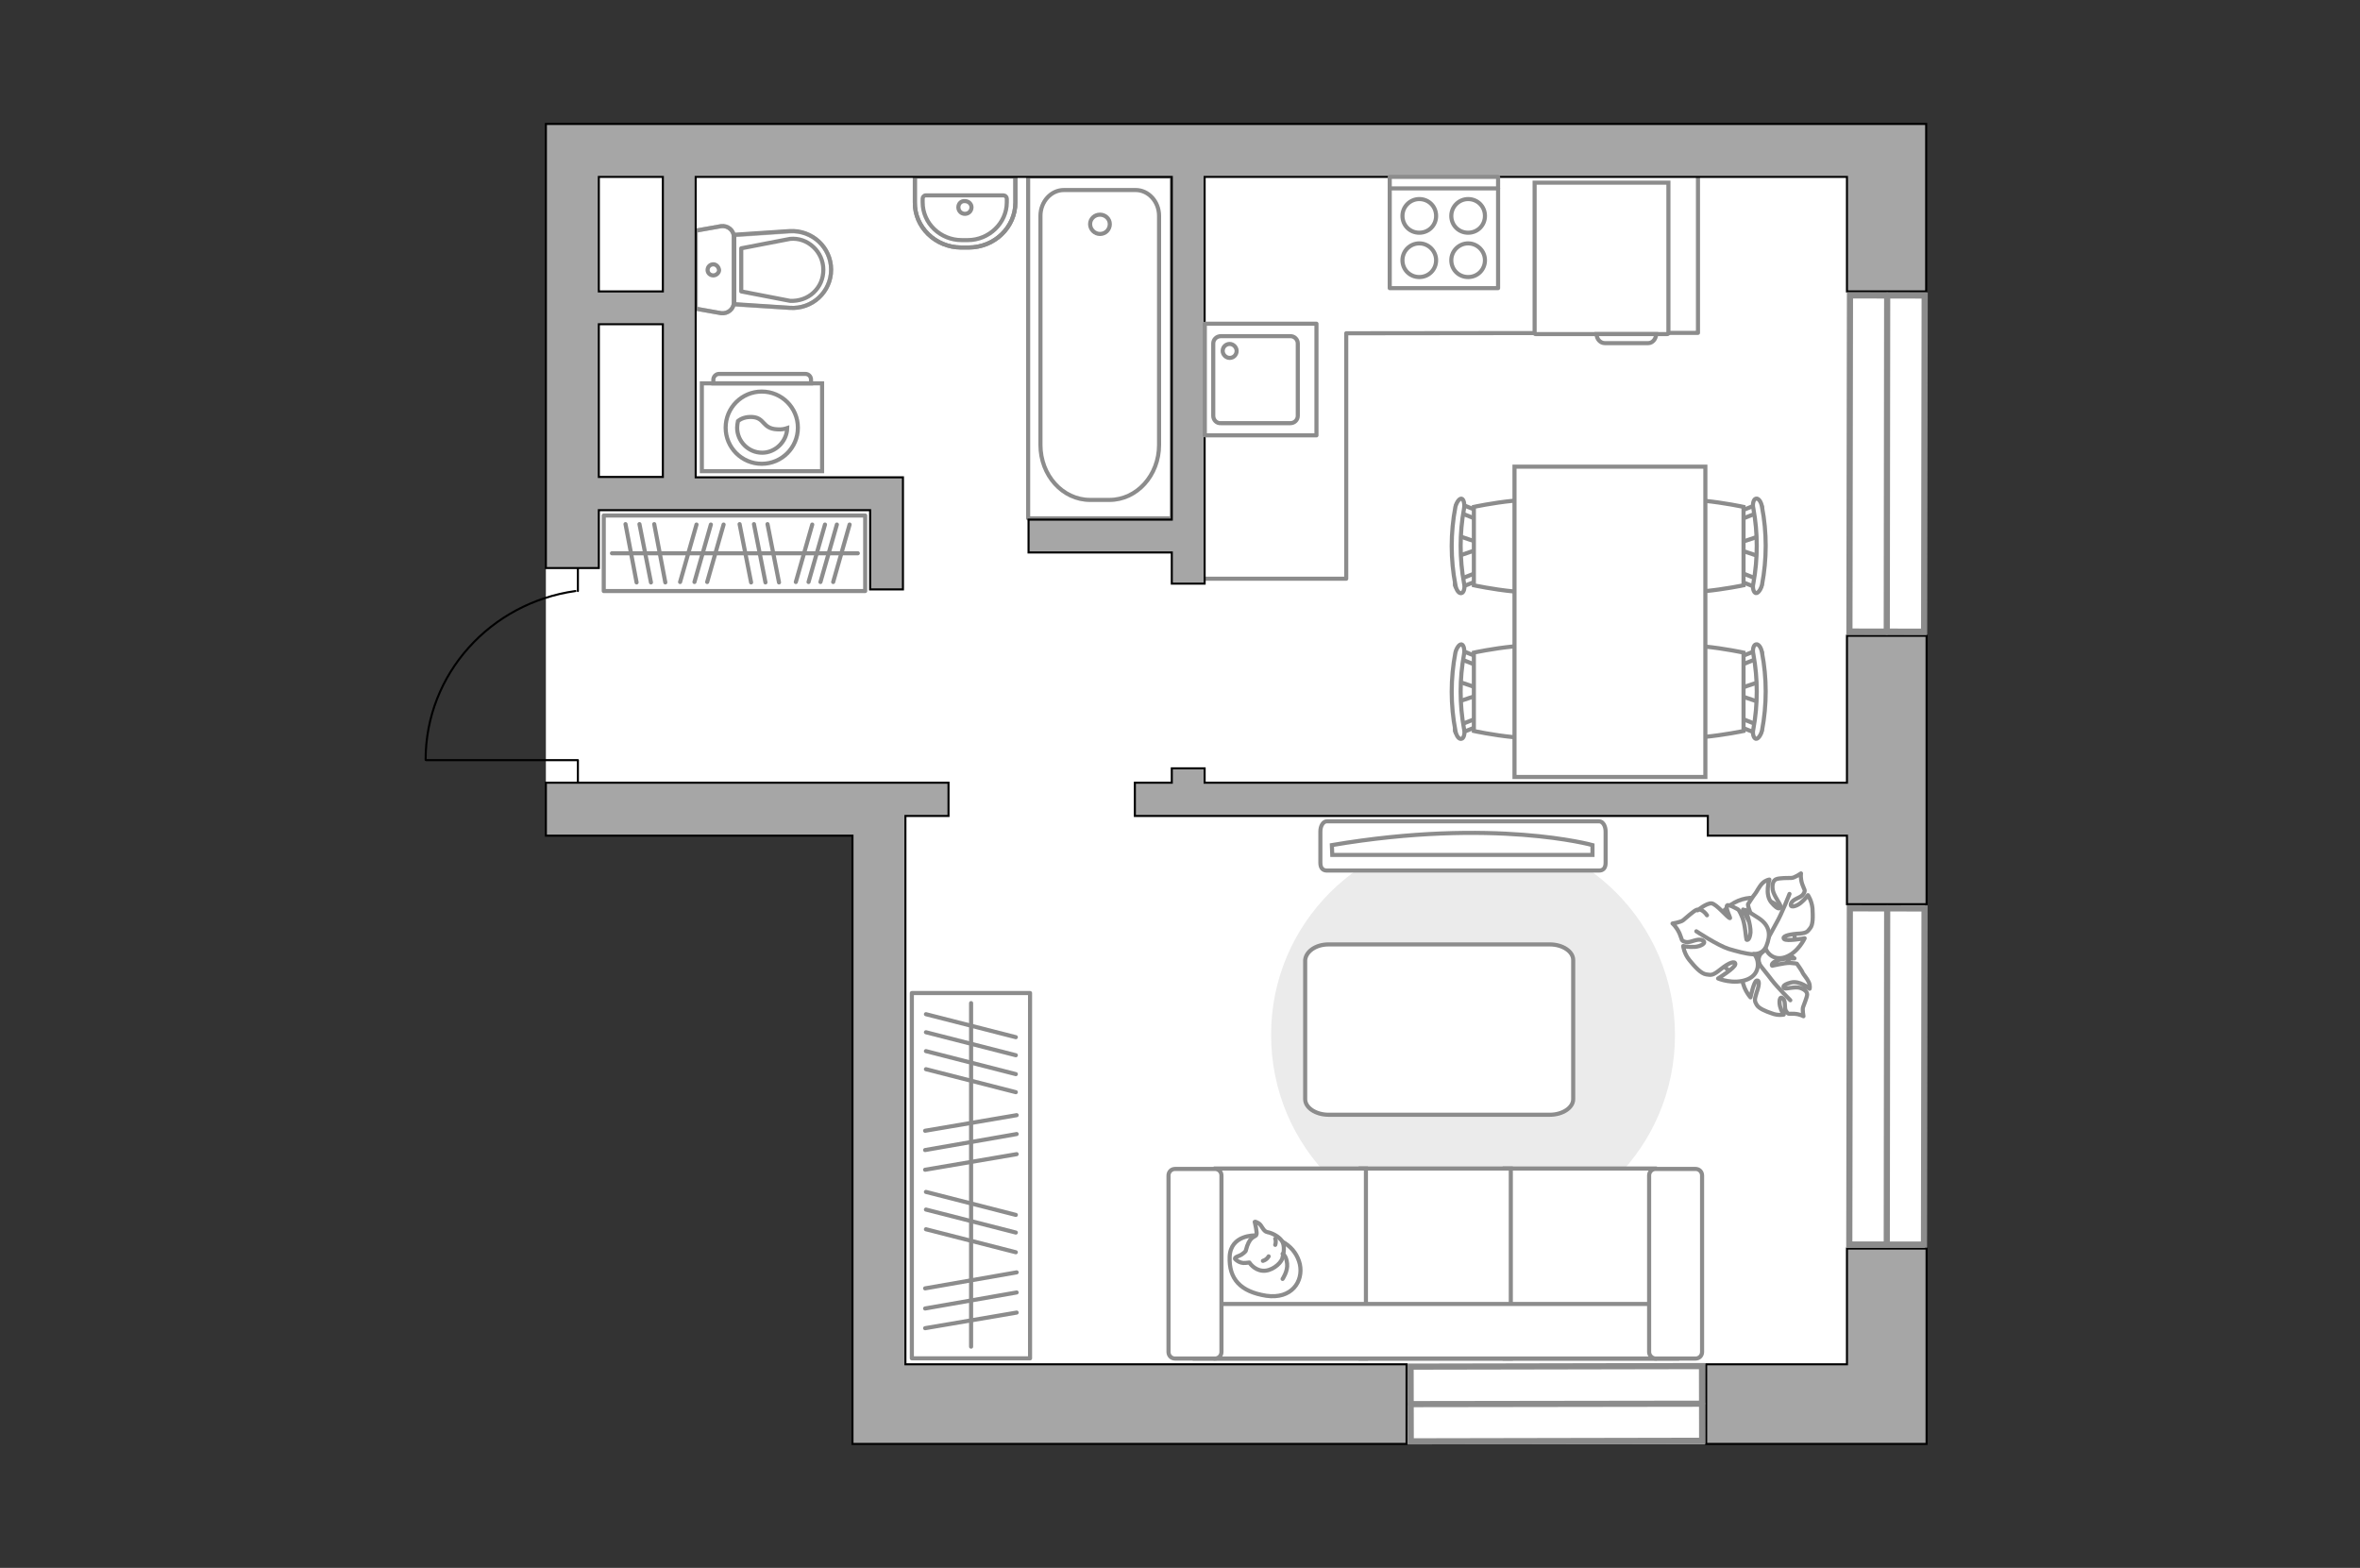 <?xml version="1.0" encoding="utf-8"?>
<!-- Generator: Adobe Illustrator 27.0.0, SVG Export Plug-In . SVG Version: 6.00 Build 0)  -->
<svg version="1.1" xmlns="http://www.w3.org/2000/svg" xmlns:xlink="http://www.w3.org/1999/xlink" x="0px" y="0px"
	 viewBox="0 0 575 382" style="enable-background:new 0 0 575 382;" xml:space="preserve">
<rect x="0" y="0" width="575" height="382" fill="#333333" stroke="none"/>
<style type="text/css">
	.st0{fill:#FFFFFF;}
	.st1{fill:#EBEBEB;}
	.st2{fill:#FFFFFF;stroke:#8C8C8C;stroke-linecap:round;stroke-linejoin:round;stroke-miterlimit:10;}
	.st3{fill:#FFFFFF;stroke:#8C8C8C;stroke-miterlimit:10;}
	.st4{fill:none;stroke:#8C8C8C;stroke-linecap:round;stroke-linejoin:round;stroke-miterlimit:10;}
	.st5{fill-rule:evenodd;clip-rule:evenodd;fill:#FFFFFF;fill-opacity:0.1;stroke:#8C8C8C;stroke-miterlimit:10;}
	.st6{fill:none;stroke:#000000;stroke-width:0.5;stroke-linecap:round;stroke-linejoin:round;stroke-miterlimit:10;}
	.st7{opacity:0.5;}
	.st8{fill:#A6A6A6;stroke:#000000;stroke-width:0.5;stroke-miterlimit:10;}
	.st9{fill:#FFFFFF;stroke:#8C8C8C;stroke-width:1.5;stroke-linecap:round;stroke-miterlimit:10;}
</style>
<g id="bg_1_">
	<polygon class="st0" points="469.4,30.2 133,30.2 133,203.6 207.7,203.6 207.7,351.8 469,351.8 469,203.6 469.4,203.6 	"/>
</g>
<g id="furniture_1_">
	<path id="Vector_51_00000080172569325067056410000011857367956535822747_" class="st1" d="M358.9,203c27.2,0,49.2,22,49.2,49.2
		c0,27.2-22,49.2-49.2,49.2c-27.2,0-49.2-22-49.2-49.2C309.6,225.1,331.7,203,358.9,203z"/>
	<path id="Vector_84_00000091001859879604221280000015263298687005755024_" class="st2" d="M323.7,230.1h53.9c3.1,0,5.7,1.7,5.7,3.8
		v33.9c0,2.1-2.6,3.8-5.7,3.8h-53.9c-3.1,0-5.7-1.7-5.7-3.8v-33.9C318.2,231.8,320.6,230.1,323.7,230.1z"/>
	<g>
		<path id="Vector_54_00000044137486181916807610000009123688043565783738_" class="st3" d="M403.2,331h-36.6v-46.3h36.6V331z"/>
		<path id="Vector_55_00000144302541825964618250000000480871162133572742_" class="st3" d="M368.1,331h-36.6v-46.3h36.6V331z"/>
		<path id="Vector_56_00000070092956323892292870000000534912390487829676_" class="st3" d="M332.8,331h-36.6v-46.3h36.6V331z"/>
		<path id="Vector_57_00000181805533393127668990000011243609542439049897_" class="st3" d="M405.1,317.7l3.4,13.3H291.1v-13.3
			H405.1z"/>
		<path id="Vector_58_00000121978784097875871060000010484473612727296152_" class="st3" d="M401.8,329.4v-43c0-0.9,0.7-1.6,1.6-1.6
			h9.7c0.9,0,1.6,0.7,1.6,1.6v43c0,0.9-0.7,1.6-1.6,1.6h-9.7C402.6,331,401.8,330.3,401.8,329.4z"/>
		<path id="Vector_59_00000011018736097427371600000012934787810830485146_" class="st3" d="M284.7,329.4v-43c0-0.9,0.7-1.6,1.6-1.6
			h9.7c0.9,0,1.6,0.7,1.6,1.6v43c0,0.9-0.7,1.6-1.6,1.6h-9.7C285.4,331,284.7,330.3,284.7,329.4z"/>
		<g>
			<path class="st2" d="M305.8,301c0,0-6-0.2-6.2,5.2c-0.2,5.4,2.6,8.5,8.9,9.5c6.2,0.9,9.1-3.5,8.2-7.7
				C315.7,303.8,311.8,301,305.8,301z"/>
			<path class="st2" d="M303.5,304.8c0,0-0.6,0.8-1.7,1.2c-1.1,0.4-0.9,0.7-0.9,0.7s1,1.2,2.6,1c0.9-0.1,0.9-0.1,0.9-0.1
				s1.1,1.8,3.2,2c2.1,0.2,4.3-1.6,4.8-2.9c0.4-1.3,0.7-3.3-0.1-4.4c-0.8-1.1-2.4-1.9-3.5-2.1c-1.1-0.2-1.3-1.7-2.2-2.2
				s-0.9-0.3-0.9-0.3s0.7,2.8,0.4,3.2C305.7,301.5,304.4,301.1,303.5,304.8z"/>
			<path class="st2" d="M309.1,306.1c0,0-0.4,0.8-1.4,1.1"/>
			<path class="st2" d="M310.7,303.3c0,0,0.3-0.8,0-1.5"/>
			<path class="st4" d="M312.5,305.5c0,0,0.9,0.3,1.1,2.4c0.2,1.8-1.1,3.7-1.1,3.7"/>
		</g>
	</g>
	<g>
		<g>
			<path class="st3" d="M171,93.4h29.3v21.4H171V93.4z"/>
			<path class="st5" d="M175.2,91.1h21c0.8,0,1.4,0.6,1.4,1.4v0.9h-23.8v-0.9C173.8,91.8,174.4,91.1,175.2,91.1z"/>
		</g>
		<g>
			<circle class="st3" cx="185.6" cy="104.2" r="8.8"/>
			<path class="st3" d="M183.3,101.6c3.1,0.2,2.4,2.8,6,3c1.2,0.1,1.9-0.1,2.5-0.3c-0.1,3.3-2.9,6-6.1,6c-3.4,0-6.1-2.8-6.1-6.1
				c0-0.5,0.1-1.1,0.2-1.6C180.5,102,181.7,101.5,183.3,101.6z"/>
		</g>
	</g>
	<g>
		<path id="Vector_90_00000160167387795337226660000011955316605485852293_" class="st3" d="M389.6,200.1c0.9,0,1.6,1.1,1.6,2.5v7.6
			c0,1.4-0.7,1.9-1.6,1.9h-66.3c-0.9,0-1.6-0.5-1.6-1.9v-7.6c0-1.4,0.7-2.5,1.6-2.5H389.6z"/>
		<path id="Vector_91_00000103971742515052720810000012568411462605511815_" class="st3" d="M324.6,208.3H388l0-2.4
			c0,0-24-6.7-63.5,0L324.6,208.3z"/>
	</g>
	<g>
		
			<rect x="192" y="272" transform="matrix(9.017238e-11 -1 1 9.017238e-11 -49.834 522.946)" class="st4" width="89" height="28.8"/>
		<line class="st4" x1="225.4" y1="323.6" x2="247.7" y2="319.8"/>
		<line class="st4" x1="225.4" y1="318.8" x2="247.7" y2="314.9"/>
		<line class="st4" x1="225.4" y1="313.9" x2="247.7" y2="310"/>
		<line class="st4" x1="225.4" y1="285" x2="247.7" y2="281.2"/>
		<line class="st4" x1="225.4" y1="280.2" x2="247.7" y2="276.3"/>
		<line class="st4" x1="225.4" y1="275.5" x2="247.7" y2="271.7"/>
		<line class="st4" x1="225.6" y1="251.5" x2="247.5" y2="257.1"/>
		<line class="st4" x1="225.6" y1="247.1" x2="247.5" y2="252.7"/>
		<line class="st4" x1="225.6" y1="260.5" x2="247.5" y2="266.1"/>
		<line class="st4" x1="225.6" y1="256.1" x2="247.5" y2="261.7"/>
		<line class="st4" x1="225.6" y1="299.5" x2="247.5" y2="305.1"/>
		<line class="st4" x1="225.6" y1="294.7" x2="247.5" y2="300.3"/>
		<line class="st4" x1="225.6" y1="290.4" x2="247.5" y2="296"/>
		<line class="st4" x1="236.6" y1="328.1" x2="236.6" y2="244.4"/>
	</g>
	<g>
		<path id="Vector_60_00000108298256875416740040000017196916020857996452_" class="st3" d="M432,237.5c4.8-2.6,6.7-8.7,4.1-13.5
			c-2.6-4.8-8.7-6.7-13.5-4.1c-4.8,2.6-6.7,8.7-4,13.5S427.2,240.1,432,237.5z"/>
		<path class="st2" d="M428.7,234.8c0,0-0.8-1.6,0.7-2.8c1.5-1.3,3.3-2,5.5-0.3c2.2,1.7,2.3,1.8,2.3,1.8s-2.9-0.1-4.4,0.6
			c-1.4,0.6-1.1,1.2-1,1.2c0.1,0,2.8-0.7,4.3-0.7c1.4,0.1,1.7,0.2,1.7,0.2s1.3,1.8,1.4,2.2c0.1,0.3,1.1,1.4,1.5,2.3
			c0.4,0.9,0.2,1.6,0.2,1.6s-2.4-2.1-4.6-1.5c-2.2,0.6-1.9,1.2-1.5,1.4c0.4,0.2,2.6-0.5,3.8-0.1c1.2,0.4,1.7,1,1.7,1.6
			c0,0.6-0.8,2.5-1,3.1c-0.2,0.6,0.1,2.2,0.1,2.2s-0.8-0.5-2.2-0.6c-1.4-0.1-1.4,0.3-2-0.6c-0.6-0.8,0-2.4-0.8-3.1
			c-0.8-0.8-1,0.7-0.7,1.9c0.3,1.2,0.9,2,0.9,2s-1.4,0.3-2.9-0.3c-1.5-0.5-3.2-1.2-3.7-2.1s-0.6-1.1,0-3c0.7-1.9,0.7-3.1,0-2.9
			c-0.7,0.2-1.5,4.1-1.5,4.1s-2.2-2.4-2-5.3C424.6,234.8,427.4,234.2,428.7,234.8z"/>
		<path class="st4" d="M436.2,243.7c0,0-3.2-3.2-4.5-4.9c-0.8-1.1-2.5-3.1-3.1-4c-1-1.2-1.5-2.7-1.7-4.3"/>
		<path class="st2" d="M430,230c0,0-1.3,1.6-3.3,0.6c-2-1-3.7-2.6-2.9-5.7c0.8-3.1,0.9-3.3,0.9-3.3s1.3,3.2,2.6,4.4
			c1.3,1.2,1.8,0.7,1.8,0.5c0-0.2-2.1-2.7-2.7-4.3c-0.6-1.6-0.5-1.9-0.5-1.9s1.4-2.2,1.7-2.5c0.3-0.3,1-1.8,1.8-2.6
			c0.8-0.8,1.7-0.9,1.7-0.9s-1.2,3.6,0.5,5.6c1.7,2,2.2,1.5,2.2,0.9c0-0.6-1.7-2.6-1.9-4.1c-0.2-1.5,0.3-2.3,0.9-2.5
			c0.7-0.3,3-0.3,3.7-0.3c0.7,0,2.3-1.1,2.3-1.1s-0.2,1.1,0.3,2.6c0.5,1.5,0.9,1.4,0.3,2.4c-0.6,1-2.5,1.1-3,2.3
			c-0.5,1.2,1.2,0.8,2.3-0.1c1.1-0.9,1.8-1.9,1.8-1.9s0.9,1.3,1.1,3.2c0.1,1.9,0.2,4-0.6,4.9c-0.7,0.9-0.9,1.2-3.2,1.3
			c-2.3,0.2-3.7,0.7-3.1,1.3c0.6,0.6,5-0.2,5-0.2s-1.6,3.5-4.7,4.6C431.8,234.3,429.9,231.6,430,230z"/>
		<path class="st4" d="M436,217.8c0,0-1.9,4.9-3.2,7.1c-0.8,1.4-2.2,4.1-2.8,5.2c-0.9,1.6-2.2,2.9-3.8,3.8"/>
		<g>
			<path class="st2" d="M415.9,223c-0.9-1.3-1.9-1.6-2.6-1.3c-0.7,0.3-2.6,2-3.2,2.5c-0.6,0.5-2.6,0.8-2.6,0.8s0.9,0.7,1.7,2.4
				c0.7,1.6,0.3,1.8,1.5,2.1c1.2,0.3,2.8-1,4.1-0.4c1.2,0.6-0.4,1.5-1.9,1.6c-1.5,0.1-2.8-0.2-2.8-0.2s0.2,1.8,1.5,3.4
				c1.3,1.6,2.8,3.3,4.1,3.5c1.3,0.2,1.6,0.3,3.6-1.3c2-1.6,3.5-2.1,3.5-1.2c0,0.9-4.2,3.5-4.2,3.5s3.8,1.6,7.2,0.2
				c3.3-1.4,2.8-5,1.5-6.2c0,0,2.2,0.3,3.1-2c0.9-2.3,1.1-4.7-1.9-6.7c-2.9-1.9-3.2-2-3.2-2s1.3,3.5,1.2,5.5c-0.2,2-0.9,1.9-1,1.7
				c-0.1-0.2-0.3-3.7-1-5.4c-0.7-1.7-1-1.9-1-1.9s-2.4-1.4-2.7-1c-0.5,0.6,0.9,3.1,0.7,3.1c-0.5,0-3.3-3.5-4.5-3.6
				c-1.2-0.1-3.4,1.7-3.4,1.7"/>
			<path class="st4" d="M413.3,226.9c0,0,5.3,3.5,7.9,4.3c1.7,0.5,4.1,1.2,5.9,1.3"/>
		</g>
	</g>
	<g>
		<g id="Group_2_00000028283290575121348220000004502324532844762298_">
			<g id="Group_3_00000045608467703679924840000011293932949993031077_">
				<path id="Vector_10_00000106868531549057792320000005563606279091008158_" class="st3" d="M355.2,130.5l5.3,1.8v1.4l-5.3,1.8
					V130.5z"/>
			</g>
			<g id="Group_4_00000135689006381224998450000005408754708310735535_">
				<path id="Vector_11_00000168799747235097121150000005121902034305361078_" class="st3" d="M360.3,140.6c0,0.5-0.3,0.9-0.6,1
					l-4.3,1.7c-0.4,0.2-0.8-0.2-0.9-0.7c-0.1-0.6,0.2-1.2,0.5-1.2l4.3-1.7c0.4-0.2,0.8,0.2,0.9,0.7
					C360.3,140.4,360.3,140.5,360.3,140.6z"/>
			</g>
			<g id="Group_5_00000015319141518327886320000003928744157209378988_">
				<path id="Vector_12_00000130604976614367887290000012125005317095940739_" class="st3" d="M360.4,125.4c0,0.1,0,0.2,0,0.3
					c-0.1,0.6-0.5,0.9-0.9,0.7l-4.3-1.7c-0.4-0.2-0.6-0.7-0.5-1.3c0.1-0.6,0.5-0.9,0.9-0.7l4.3,1.7
					C360.1,124.5,360.4,125,360.4,125.4z"/>
			</g>
			<path id="Vector_13_00000063596053862595447920000011765376903754462901_" class="st3" d="M381.4,123.5c3.4,3.4,3.4,15.7,0,19.1
				c-4,4-22.3,0-22.3,0v-19.1C359.1,123.5,377.4,119.5,381.4,123.5z"/>
			<path id="Vector_14_00000011007812403312393850000007943556161509669267_" class="st3" d="M356.7,123.9c-1.1,6-1.1,12.2,0,18.2
				c0.3,1.2-0.1,2.3-0.6,2.4c-0.6,0.2-1.3-0.7-1.5-2c-1.2-6.2-1.2-12.7,0-19c0.3-1.2,1-2.1,1.5-2
				C356.6,121.6,356.9,122.7,356.7,123.9z"/>
		</g>
		<g id="Group_2_00000013911347657007743790000002729365180817365430_">
			<g id="Group_3_00000033365843958257240540000005892751834646732938_">
				<path id="Vector_10_00000061442391011995315480000000374454945228417415_" class="st3" d="M355.2,166l5.3,1.8v1.4l-5.3,1.8V166z
					"/>
			</g>
			<g id="Group_4_00000089573385801474592710000007168891197188569016_">
				<path id="Vector_11_00000021840033786017785670000005746883369468069248_" class="st3" d="M360.3,176.1c0,0.5-0.3,0.9-0.6,1
					l-4.3,1.7c-0.4,0.2-0.8-0.2-0.9-0.7c-0.1-0.6,0.2-1.2,0.5-1.2l4.3-1.7c0.4-0.2,0.8,0.2,0.9,0.7
					C360.3,175.9,360.3,176,360.3,176.1z"/>
			</g>
			<g id="Group_5_00000013182950577767133600000014401878367762432389_">
				<path id="Vector_12_00000008143842601307937740000007488334671685670555_" class="st3" d="M360.4,161c0,0.1,0,0.2,0,0.3
					c-0.1,0.6-0.5,0.9-0.9,0.7l-4.3-1.7c-0.4-0.2-0.6-0.7-0.5-1.3c0.1-0.6,0.5-0.9,0.9-0.7l4.3,1.7
					C360.1,160.1,360.4,160.5,360.4,161z"/>
			</g>
			<path id="Vector_13_00000030485503314668115540000001041388247959376315_" class="st3" d="M381.4,159c3.4,3.4,3.4,15.7,0,19.1
				c-4,4-22.3,0-22.3,0V159C359.1,159,377.4,155,381.4,159z"/>
			<path id="Vector_14_00000054967897298690176790000013818547657995454123_" class="st3" d="M356.7,159.4c-1.1,6-1.1,12.2,0,18.2
				c0.3,1.2-0.1,2.3-0.6,2.4c-0.6,0.2-1.3-0.7-1.5-2c-1.2-6.2-1.2-12.7,0-19c0.3-1.2,1-2.1,1.5-2
				C356.6,157.1,356.9,158.2,356.7,159.4z"/>
		</g>
		<g id="Group_2_00000008859084635056541720000008676364695322711212_">
			<g id="Group_3_00000167368596717940163560000016268848237421481856_">
				<path id="Vector_10_00000026846649556288106110000009173711921700801191_" class="st3" d="M428.7,171.1l-5.3-1.8v-1.4l5.3-1.8
					V171.1z"/>
			</g>
			<g id="Group_4_00000007392956768704635290000004895633132083615903_">
				<path id="Vector_11_00000006669506915991623460000000856947542765100448_" class="st3" d="M423.5,161c0-0.5,0.3-0.9,0.6-1
					l4.3-1.7c0.4-0.2,0.8,0.2,0.9,0.7c0.1,0.6-0.2,1.2-0.5,1.2l-4.3,1.7c-0.4,0.2-0.8-0.2-0.9-0.7
					C423.5,161.1,423.5,161.1,423.5,161z"/>
			</g>
			<g id="Group_5_00000082339465006209719010000002343353754788358025_">
				<path id="Vector_12_00000095334300791218520900000000917093138728472244_" class="st3" d="M423.5,176.1c0-0.1,0-0.2,0-0.3
					c0.1-0.6,0.5-0.9,0.9-0.7l4.3,1.7c0.4,0.2,0.6,0.7,0.5,1.3c-0.1,0.6-0.5,0.9-0.9,0.7l-4.3-1.7
					C423.8,177,423.5,176.6,423.5,176.1z"/>
			</g>
			<path id="Vector_13_00000110466986274971621440000005954553628748931996_" class="st3" d="M402.5,178.1c-3.4-3.4-3.4-15.7,0-19.1
				c4-4,22.3,0,22.3,0v19.1C424.8,178.1,406.4,182,402.5,178.1z"/>
			<path id="Vector_14_00000101102280699337176900000018404754987900087741_" class="st3" d="M427.2,177.6c1.1-6,1.1-12.2,0-18.2
				c-0.3-1.2,0.1-2.3,0.6-2.4c0.6-0.2,1.3,0.7,1.5,2c1.2,6.2,1.2,12.7,0,19c-0.3,1.2-1,2.1-1.5,2
				C427.3,179.9,426.9,178.8,427.2,177.6z"/>
		</g>
		<g id="Group_2_00000073689248725172165570000010805979594812822159_">
			<g id="Group_3_00000159453419465026729400000013542591043777617841_">
				<path id="Vector_10_00000093156778736039628230000001875071475841193916_" class="st3" d="M428.7,135.6l-5.3-1.8v-1.4l5.3-1.8
					V135.6z"/>
			</g>
			<g id="Group_4_00000165226556673911344300000002446512172037393300_">
				<path id="Vector_11_00000047050113465356254390000018129663464242968988_" class="st3" d="M423.5,125.5c0-0.5,0.3-0.9,0.6-1
					l4.3-1.7c0.4-0.2,0.8,0.2,0.9,0.7c0.1,0.6-0.2,1.2-0.5,1.2l-4.3,1.7c-0.4,0.2-0.8-0.2-0.9-0.7
					C423.5,125.6,423.5,125.6,423.5,125.5z"/>
			</g>
			<g id="Group_5_00000037665597630800229920000011077932378914001050_">
				<path id="Vector_12_00000064339936505574167840000004194193226690535613_" class="st3" d="M423.5,140.6c0-0.1,0-0.2,0-0.3
					c0.1-0.6,0.5-0.9,0.9-0.7l4.3,1.7c0.4,0.2,0.6,0.7,0.5,1.3c-0.1,0.6-0.5,0.9-0.9,0.7l-4.3-1.7
					C423.8,141.5,423.5,141.1,423.5,140.6z"/>
			</g>
			<path id="Vector_13_00000121990820717909352870000004781501098077592994_" class="st3" d="M402.5,142.6c-3.4-3.4-3.4-15.7,0-19.1
				c4-4,22.3,0,22.3,0v19.1C424.8,142.6,406.4,146.5,402.5,142.6z"/>
			<path id="Vector_14_00000124848073812914495210000012029355176248294279_" class="st3" d="M427.2,142.1c1.1-6,1.1-12.2,0-18.2
				c-0.3-1.2,0.1-2.3,0.6-2.4c0.6-0.2,1.3,0.7,1.5,2c1.2,6.2,1.2,12.7,0,19c-0.3,1.2-1,2.1-1.5,2
				C427.3,144.4,426.9,143.3,427.2,142.1z"/>
		</g>
		<path id="Vector_35_00000011742752818041421460000017889896338559493520_" class="st3" d="M369,189.3v-75.6h46.5v61.7v13.9H369z"
			/>
	</g>
	<path id="Vector_148_00000071518335828998616040000018144656597679445390_" class="st4" d="M413.7,43.2v37.9l-85.7,0.1V141h-34.2"
		/>
	<g>
		<path id="Vector_8_00000142895543533254774600000013868120311233212341_" class="st3" d="M406.2,81.4h-32.1
			c-0.1,0-0.2-0.1-0.2-0.2V44.5h32.6v36.7C406.4,81.3,406.4,81.4,406.2,81.4z"/>
		<path id="Vector_9_00000146459712560804260190000004020484320368572546_" class="st3" d="M389,81.4h14.5c0,1.2-0.9,2.2-1.9,2.2
			H391C389.9,83.6,389,82.6,389,81.4z"/>
	</g>
	<g>
		<rect x="147.1" y="125.6" class="st4" width="63.7" height="18.4"/>
		<line class="st4" x1="152.4" y1="127.7" x2="155.1" y2="141.9"/>
		<line class="st4" x1="155.8" y1="127.7" x2="158.6" y2="141.9"/>
		<line class="st4" x1="159.4" y1="127.7" x2="162.1" y2="141.9"/>
		<line class="st4" x1="180.2" y1="127.7" x2="183" y2="141.9"/>
		<line class="st4" x1="183.7" y1="127.7" x2="186.5" y2="141.9"/>
		<line class="st4" x1="187" y1="127.7" x2="189.8" y2="141.9"/>
		<line class="st4" x1="203.9" y1="127.8" x2="199.9" y2="141.8"/>
		<line class="st4" x1="207" y1="127.8" x2="203" y2="141.8"/>
		<line class="st4" x1="197.9" y1="127.8" x2="193.9" y2="141.8"/>
		<line class="st4" x1="201" y1="127.8" x2="197" y2="141.8"/>
		<line class="st4" x1="169.7" y1="127.8" x2="165.7" y2="141.8"/>
		<line class="st4" x1="173.2" y1="127.8" x2="169.2" y2="141.8"/>
		<line class="st4" x1="176.3" y1="127.8" x2="172.3" y2="141.8"/>
		<line class="st4" x1="149.1" y1="134.8" x2="209" y2="134.8"/>
	</g>
</g>
<g id="plan">
	<g>
		<polyline class="st6" points="103.8,185.2 140.8,185.2 140.8,191.4 		"/>
		<line class="st6" x1="140.8" y1="138.4" x2="140.8" y2="144"/>
		<path class="st6" d="M140.2,144c-20.7,2.9-36.5,20.2-36.5,41.1"/>
	</g>
	<g>
		<g class="st7">
			<path class="st4" d="M178.8,57.7l0,16c0,1.6-1.5,2.8-3.1,2.6l-6.2-1.1l0-19l6.2-1.1C177.3,54.9,178.8,56.1,178.8,57.7z"/>
			<path class="st4" d="M178.9,74.2l0-16.9l13.5-0.9c5.5-0.4,10.1,3.9,10.1,9.3c0,5.4-4.6,9.7-10.1,9.3L178.9,74.2z"/>
		</g>
		<g>
			<path class="st4" d="M178.8,57.7l0,16c0,1.6-1.5,2.8-3.1,2.6l-6.2-1.1l0-19l6.2-1.1C177.3,54.9,178.8,56.1,178.8,57.7z"/>
			<path class="st4" d="M202.5,65.7L202.5,65.7c0,5.4-4.6,9.7-10.1,9.3l-13.5-0.9l0-16.9l13.5-0.9C197.9,56,202.5,60.3,202.5,65.7z"
				/>
			<path class="st4" d="M180.6,71l11.9,2.3c2.1,0.1,4.2-0.6,5.7-2c1.6-1.5,2.4-3.4,2.4-5.6c0-2.1-0.9-4.1-2.4-5.5
				c-1.6-1.5-3.6-2.2-5.7-2l-11.9,2.3V71z"/>
			<path class="st4" d="M173.8,64.4c-0.8,0-1.4,0.6-1.4,1.4c0,0.7,0.6,1.3,1.4,1.3c0.7,0,1.4-0.6,1.4-1.3
				C175.1,65,174.5,64.4,173.8,64.4z"/>
		</g>
	</g>
	<g>
		<polyline class="st4" points="285.5,126.3 285.5,43 250.5,43 250.5,126.3 285.5,126.3 		"/>
		<path class="st4" d="M265.6,121.8l4.7,0c6.7,0,12.1-6,12.1-13.4l0-55.8c0-3.5-2.6-6.3-5.7-6.3l-17.5,0c-3.1,0-5.7,2.8-5.7,6.3
			l0,55.8C253.5,115.8,258.9,121.8,265.6,121.8z"/>
		<path class="st4" d="M265.6,54.6c0,1.3,1.1,2.4,2.4,2.4c1.4,0,2.4-1.1,2.4-2.4c0-1.3-1.1-2.3-2.4-2.3
			C266.7,52.3,265.6,53.3,265.6,54.6z"/>
	</g>
	<g>
		<path class="st4" d="M234.2,60.3h1.8c6.3,0,11.4-4.9,11.4-11l0-6.3l-24.5,0l0,6.3C222.8,55.3,227.9,60.3,234.2,60.3z"/>
		<g>
			<path class="st4" d="M234.3,58.5h1.5c5.2,0,9.5-4.2,9.5-9.2v-0.9c0-0.4-0.4-0.8-0.8-0.8l-18.9,0c-0.5,0-0.8,0.4-0.8,0.8v0.9
				C224.8,54.4,229.1,58.5,234.3,58.5z"/>
			<path class="st4" d="M233.5,50.5c0,0.9,0.7,1.6,1.6,1.6c0.9,0,1.6-0.7,1.6-1.6c0-0.8-0.7-1.5-1.6-1.5
				C234.2,48.9,233.5,49.6,233.5,50.5z"/>
			<path class="st4" d="M234.2,60.3h1.8c6.3,0,11.4-4.9,11.4-11l0-6.3l-24.5,0l0,6.3C222.8,55.3,227.9,60.3,234.2,60.3z"/>
		</g>
	</g>
	<g>
		<polygon class="st8" points="450,332.4 415.7,332.4 415.7,351.8 450,351.8 467.7,351.8 469.4,351.8 469.4,304.2 450,304.2 		"/>
		<polygon class="st8" points="469.4,154.9 450,154.9 450,190.7 428.6,190.7 416.1,190.7 293.5,190.7 293.5,187.2 285.5,187.2 
			285.5,190.7 276.5,190.7 276.5,198.8 416.1,198.8 416.1,203.6 450,203.6 450,220.3 469.4,220.3 469.4,184 469.4,184 		"/>
		<path class="st8" d="M145.9,30.2H133v12.9v95.3h12.9v-14.1h66.1v19.3h8v-19.3v-7.3v-0.7h-50.5V43.1h116v83.5h-34.9v8h34.9v7.6h8
			V43.1H450v27.9h19.3V43.1v-8.4v-4.5H145.9z M145.9,116.2V79h15.6v37.2H145.9z M161.5,71h-15.6V43.1h15.6V71z"/>
		<polygon class="st8" points="220.6,203.6 220.6,198.8 231.1,198.8 231.1,190.7 220.6,190.7 214.2,190.7 207.7,190.7 133,190.7 
			133,203.6 207.7,203.6 207.7,332.4 207.7,345.7 207.7,351.8 342.7,351.8 342.7,332.4 220.6,332.4 		"/>
	</g>
	<g>
		<g>
			
				<rect x="293.5" y="78.9" transform="matrix(2.682202e-10 -1 1 2.682202e-10 214.648 399.57)" class="st4" width="27.2" height="27.2"/>
		</g>
		<path class="st4" d="M295.6,101.3V83.7c0-1,0.8-1.8,1.9-1.8h16.9c1,0,1.8,0.8,1.8,1.8v17.6c0,1-0.8,1.8-1.8,1.8h-16.9
			C296.4,103.2,295.6,102.3,295.6,101.3z"/>
		<path class="st4" d="M301.3,85.5c0-0.9-0.8-1.7-1.7-1.7c-0.9,0-1.7,0.7-1.7,1.7c0,0.9,0.8,1.7,1.7,1.7
			C300.6,87.2,301.3,86.4,301.3,85.5z"/>
	</g>
	<g>
		<rect x="338.6" y="43.1" class="st4" width="26.4" height="27.1"/>
		<g>
			<g>
				<path class="st4" d="M357.7,59.3c-2.2,0-4.1,1.8-4.1,4.1c0,2.3,1.8,4.1,4.1,4.1c2.3,0,4.1-1.8,4.1-4.1
					C361.8,61.2,360,59.3,357.7,59.3z"/>
				<path class="st4" d="M357.7,48.5c-2.2,0-4.1,1.8-4.1,4.1c0,2.3,1.8,4.1,4.1,4.1c2.3,0,4.1-1.8,4.1-4.1
					C361.8,50.3,360,48.5,357.7,48.5z"/>
			</g>
			<g>
				<path class="st4" d="M345.8,59.3c-2.2,0-4.1,1.8-4.1,4.1c0,2.3,1.8,4.1,4.1,4.1c2.3,0,4.1-1.8,4.1-4.1
					C349.9,61.2,348.1,59.3,345.8,59.3z"/>
				<path class="st4" d="M345.8,48.5c-2.2,0-4.1,1.8-4.1,4.1c0,2.3,1.8,4.1,4.1,4.1c2.3,0,4.1-1.8,4.1-4.1
					C349.9,50.3,348.1,48.5,345.8,48.5z"/>
			</g>
		</g>
		<line class="st4" x1="365" y1="45.9" x2="338.9" y2="45.9"/>
	</g>
</g>
<g id="windows_1_">
	<g>
		
			<rect x="418.8" y="253.1" transform="matrix(1.627980e-03 -1 1 1.627980e-03 196.786 721.595)" class="st9" width="81.9" height="18.2"/>
		<line class="st9" x1="459.7" y1="303.2" x2="459.8" y2="221.3"/>
	</g>
	<g>
		
			<rect x="418.8" y="103.8" transform="matrix(1.627980e-03 -1 1 1.627980e-03 346.12 572.504)" class="st9" width="81.9" height="18.2"/>
		<line class="st9" x1="459.7" y1="153.9" x2="459.8" y2="72"/>
	</g>
	<g>
		
			<rect x="343.7" y="332.9" transform="matrix(1 -1.878583e-03 1.878583e-03 1 -0.642 0.713)" class="st9" width="71" height="18.2"/>
		<line class="st9" x1="343.7" y1="342.1" x2="414.7" y2="342"/>
	</g>
</g>
<g id="points">
	<path id="r1" class="st4" d="M349.8,251.5"/>
	<path id="k1" class="st4" d="M391.2,144.3"/>
	<path id="s1" class="st4" d="M222.8,81.9"/>
	<path id="h1" class="st4" d="M245.3,164.6"/>
</g>
</svg>
